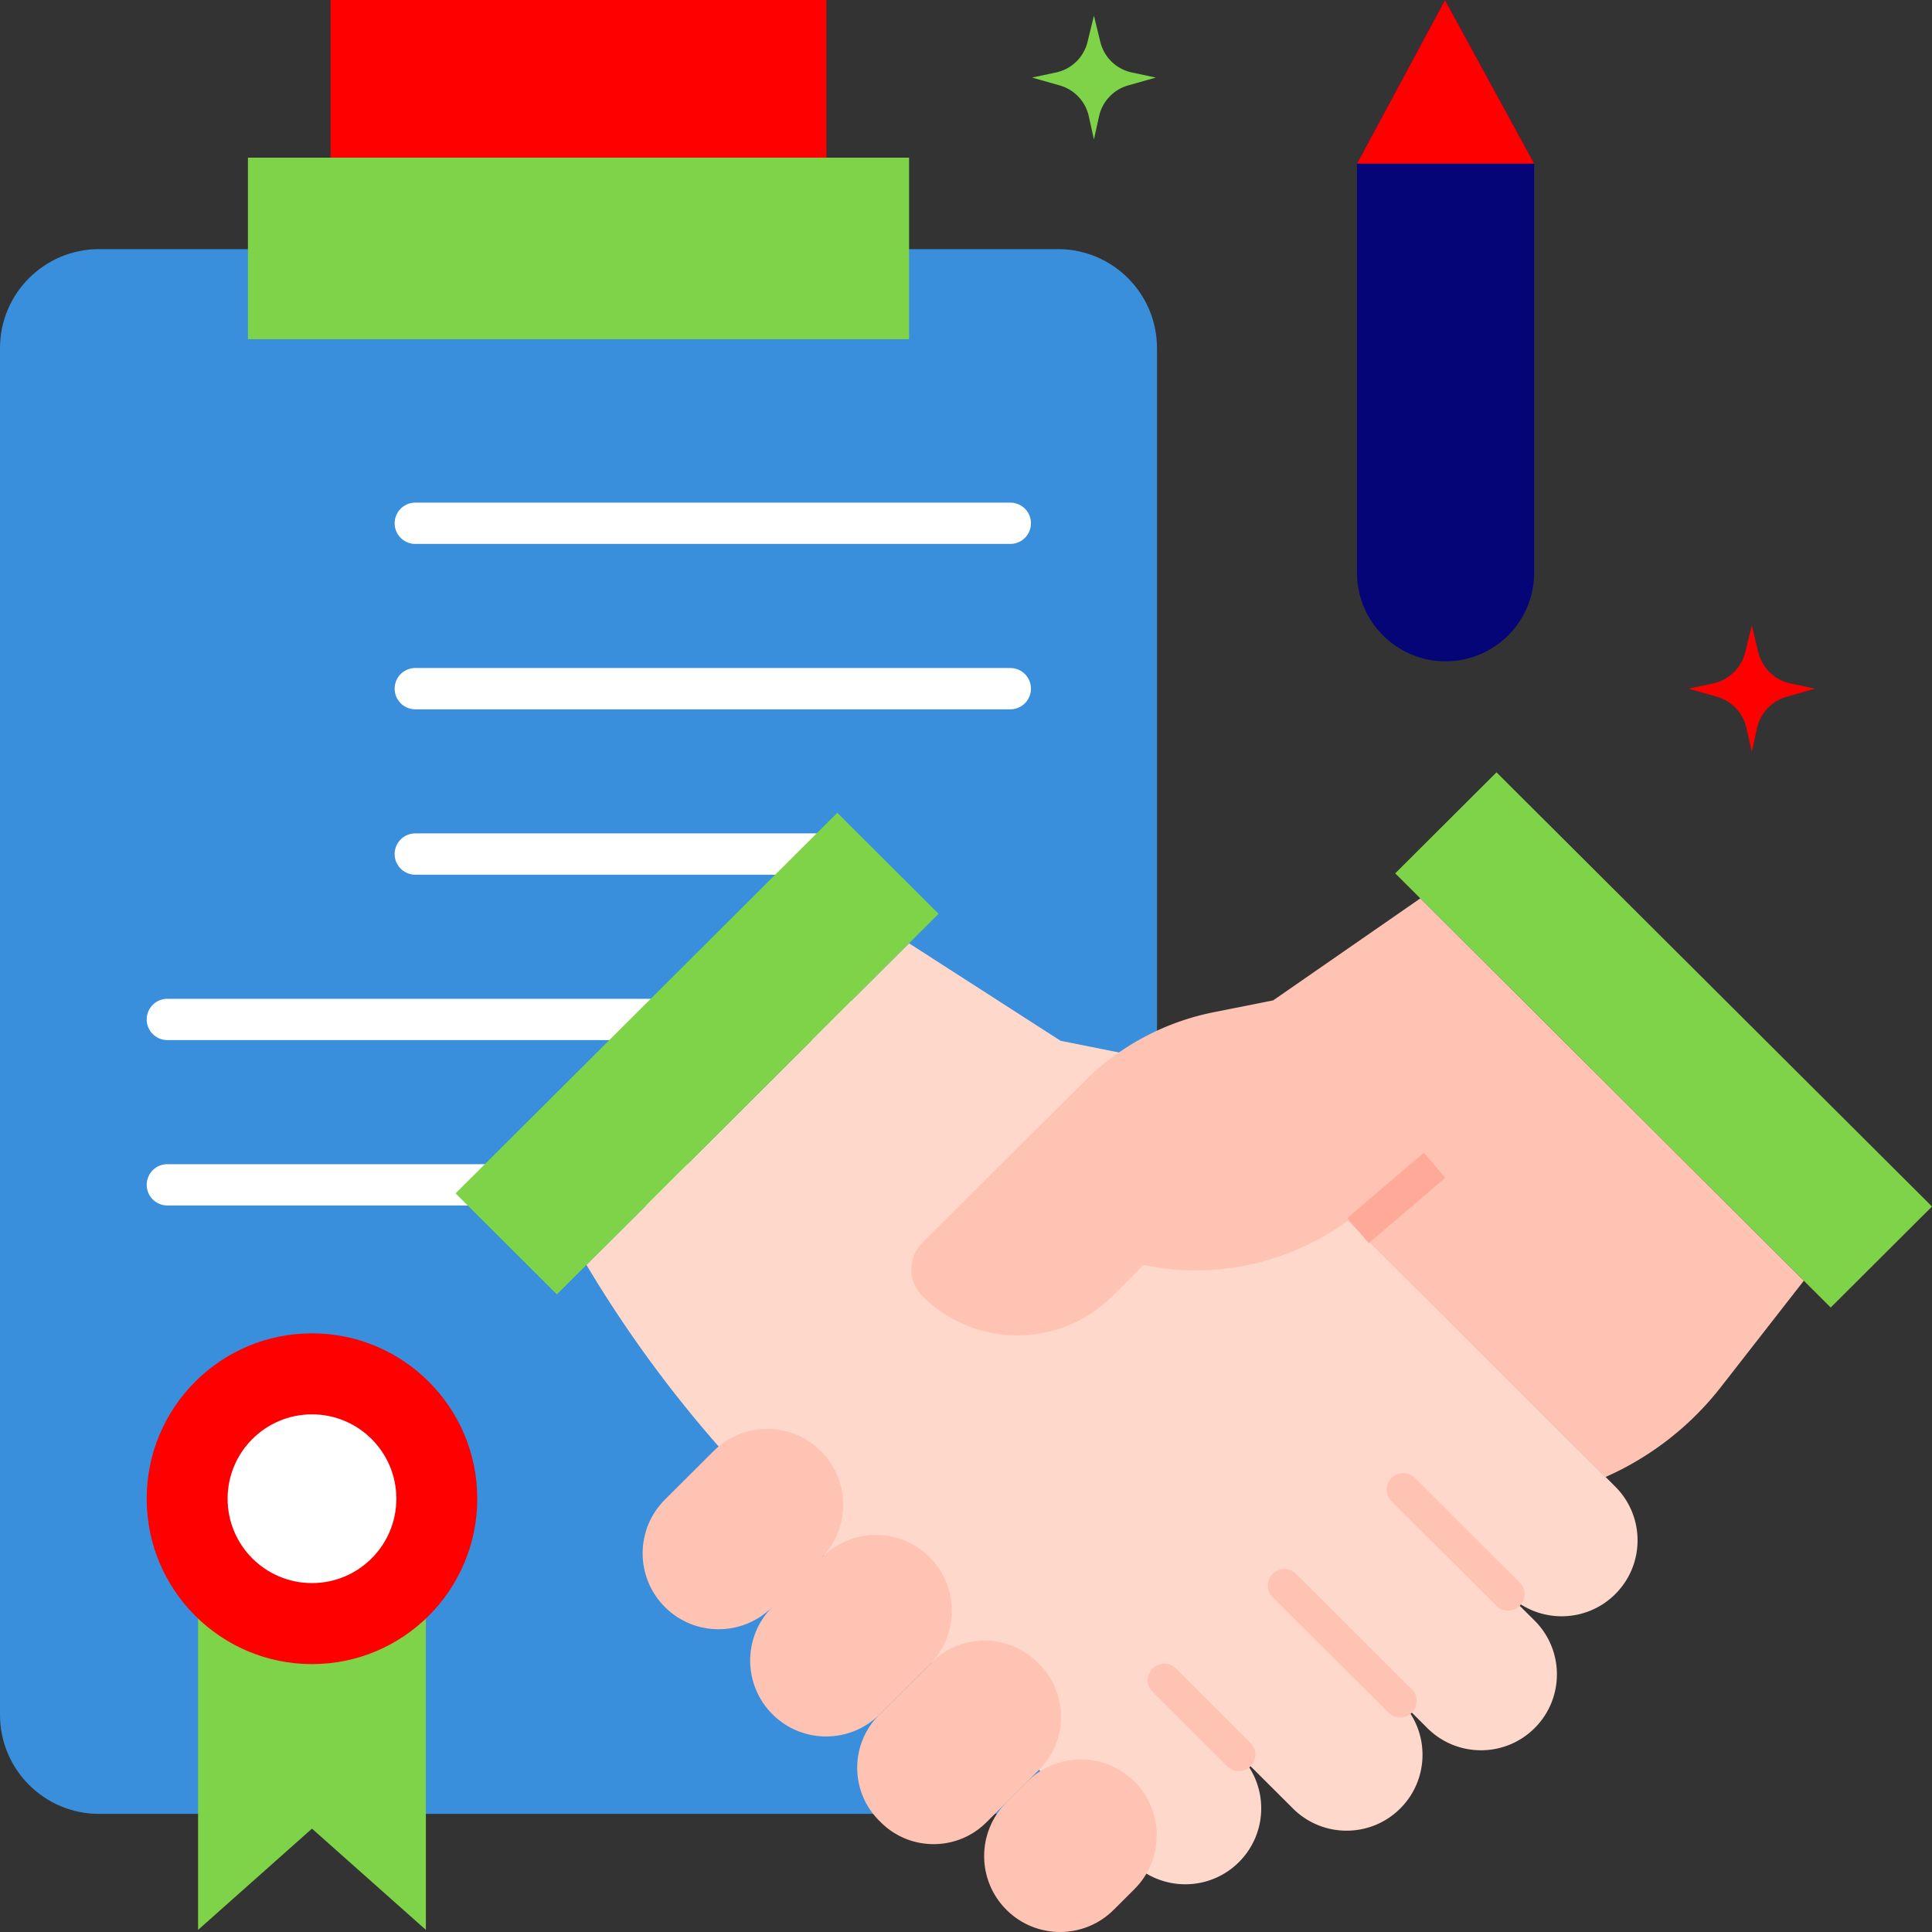 <?xml version="1.0" encoding="UTF-8"?> <svg xmlns="http://www.w3.org/2000/svg" xmlns:xlink="http://www.w3.org/1999/xlink" version="1.1" width="512" height="512" x="0" y="0" viewBox="0 0 468 468" style="enable-background:new 0 0 512 512" xml:space="preserve" class=""><rect x="0" y="0" width="468" height="468" fill="#333333" stroke="none"/><g><path fill="#398fdb" d="M256.268 439.389H24c-13.255 0-24-10.745-24-24V84.348c0-13.255 10.745-24 24-24h232.268c13.255 0 24 10.745 24 24v331.04c0 13.255-10.745 24.001-24 24.001z" opacity="1" data-original="#dfdef9" class=""></path><path fill="#7ed348" d="M60.057 38.192H220.21V82.17H60.057z" opacity="1" data-original="#ac9ef9" class=""></path><path fill="#ff0000" d="M80.077 0h120.115v38.192H80.077z" opacity="1" data-original="#6262f4" class=""></path><path fill="#ffffff" d="M244.734 131.757H100.597a5 5 0 1 1 0-10h144.138a5 5 0 1 1-.001 10zM244.734 171.82H100.597a5 5 0 1 1 0-10h144.138a5 5 0 1 1-.001 10zM203.86 211.882H100.597a5 5 0 1 1 0-10H203.86a5 5 0 1 1 0 10zM203.86 251.945H40.539a5 5 0 1 1 0-10H203.86a5 5 0 1 1 0 10zM244.734 292.007H40.539a5 5 0 1 1 0-10h204.195a5 5 0 1 1 0 10z" opacity="1" data-original="#ffffff" class=""></path><path fill="#7ed348" d="m103.162 467.489-27.59-24.524-27.589 24.524V363.045h55.179z" opacity="1" data-original="#e54a91" class=""></path><ellipse cx="75.572" cy="363.045" fill="#ff0000" rx="40.038" ry="40.063" opacity="1" data-original="#fdbf38" class=""></ellipse><circle cx="75.572" cy="363.045" r="20.437" fill="#ffffff" opacity="1" data-original="#ffffff" class=""></circle><path fill="#ffd8cc" d="m311.114 384.065 34.651 34.548c7.177 7.156 18.791 7.156 25.969 0 7.208-7.186 7.208-18.86 0-26.046l-31.8-31.705 25.366 25.291c7.177 7.156 18.791 7.156 25.969 0 7.208-7.186 7.208-18.86 0-26.046L289.474 258.614l-32.558-6.492-36.718-23.624-78.14 77.906a298.569 298.569 0 0 0 45.579 58.427l86.5 86.242c7.177 7.156 18.791 7.156 25.969 0 7.208-7.186 7.208-18.86 0-26.046l-18.042-17.988 31.144 31.051c7.177 7.156 18.791 7.156 25.969 0 7.208-7.186 7.208-18.86 0-26.046z" opacity="1" data-original="#ffd8cc" class=""></path><path fill="#ffc3b3" d="M365.301 390.152a3.988 3.988 0 0 1-2.824-1.167l-25.366-25.291a4 4 0 1 1 5.648-5.665l25.366 25.291a4.001 4.001 0 0 1-2.824 6.832zM339.176 416.043a3.988 3.988 0 0 1-2.824-1.167l-28.062-27.978a3.999 3.999 0 1 1 5.648-5.665L342 409.211a4.001 4.001 0 0 1-2.824 6.832zM300.106 429.028a3.988 3.988 0 0 1-2.824-1.167l-18.043-17.989a4 4 0 1 1 5.648-5.665l18.043 17.989a4.001 4.001 0 0 1-2.824 6.832z" opacity="1" data-original="#ffc3b3"></path><path fill="#7ed348" d="m134.895 313.546-24.537-24.469 92.465-92.189 24.538 24.469zM443.463 316.73 468 292.261 362.507 187.088l-24.538 24.468z" opacity="1" data-original="#e54a91" class=""></path><path fill="#ffc3b3" d="M198.7 351.354c-7.199-7.025-18.706-6.964-25.829.138l-11.794 11.759c-7.208 7.186-7.208 18.86 0 26.046 7.177 7.156 18.791 7.156 25.969 0l11.794-11.759c7.263-7.24 7.2-19.021-.14-26.184zM199.197 377.183l-12.073 12.037c-7.208 7.186-7.208 18.86 0 26.047 7.177 7.156 18.791 7.156 25.969 0l12.073-12.037c7.262-7.241 7.199-19.022-.14-26.185-7.199-7.025-18.706-6.963-25.829.138zM248.834 431.569l-5.032 5.017c-7.262 7.241-7.199 19.022.14 26.184 7.199 7.025 18.706 6.964 25.829-.138l5.032-5.017c7.436-7.414 7.165-19.538-.594-26.613-7.254-6.613-18.423-6.363-25.375.567z" opacity="1" data-original="#ffc3b3"></path><path fill="#ffc3b3" d="m251.551 402.931-.395-.385c-7.091-6.92-18.425-6.859-25.441.136l-12.74 12.702c-7.1 7.078-7.1 18.577 0 25.656l.39.389c7.07 7.049 18.507 7.052 25.576.003l12.747-12.709c7.154-7.132 7.092-18.737-.137-25.792zM344.053 217.622l-35.639 24.7-14.402 2.872a61.315 61.315 0 0 0-31.274 16.684l-39.268 39.105c-3.6 3.585-3.602 9.414-.004 13.001 12.73 12.692 33.354 12.663 46.027-.046 4.312-4.324 7.501-7.516 7.501-7.516a62.471 62.471 0 0 0 48.847-10.256l.693-.493 62.324 62.133a72.64 72.64 0 0 0 27.988-21.797l20.103-25.771z" opacity="1" data-original="#ffc3b3"></path><path fill="#ffaa99" d="m326.366 295.045 18.555-15.824 5.192 6.088-18.555 15.824z" opacity="1" data-original="#ffaa99"></path><path fill="#050577" d="M350.167 160.193c-11.851 0-21.459-9.607-21.459-21.458V39.64L350.025 0l21.601 39.583v99.152c0 11.851-9.607 21.458-21.459 21.458z" opacity="1" data-original="#25b79b" class=""></path><path fill="#ff0000" d="M371.626 39.583 350.025 0 328.71 39.639l42.916-.004zM414.951 165.562l-5.937 1.258 6.866 1.947a10.22 10.22 0 0 1 7.189 7.624l1.273 5.756 1.273-5.756a10.22 10.22 0 0 1 7.189-7.624l6.866-1.947-5.937-1.258a10.22 10.22 0 0 1-7.81-7.578l-1.581-6.491-1.581 6.491a10.221 10.221 0 0 1-7.81 7.578z" opacity="1" data-original="#fdbf38" class=""></path><path fill="#7ed348" d="m255.798 17.559-5.81 1.231 6.719 1.906a9.999 9.999 0 0 1 7.035 7.461l1.246 5.633 1.246-5.633a9.999 9.999 0 0 1 7.035-7.461l6.719-1.906-5.81-1.231a10 10 0 0 1-7.643-7.417l-1.547-6.352-1.547 6.352a10 10 0 0 1-7.643 7.417z" opacity="1" data-original="#e54a91" class=""></path></g></svg> 